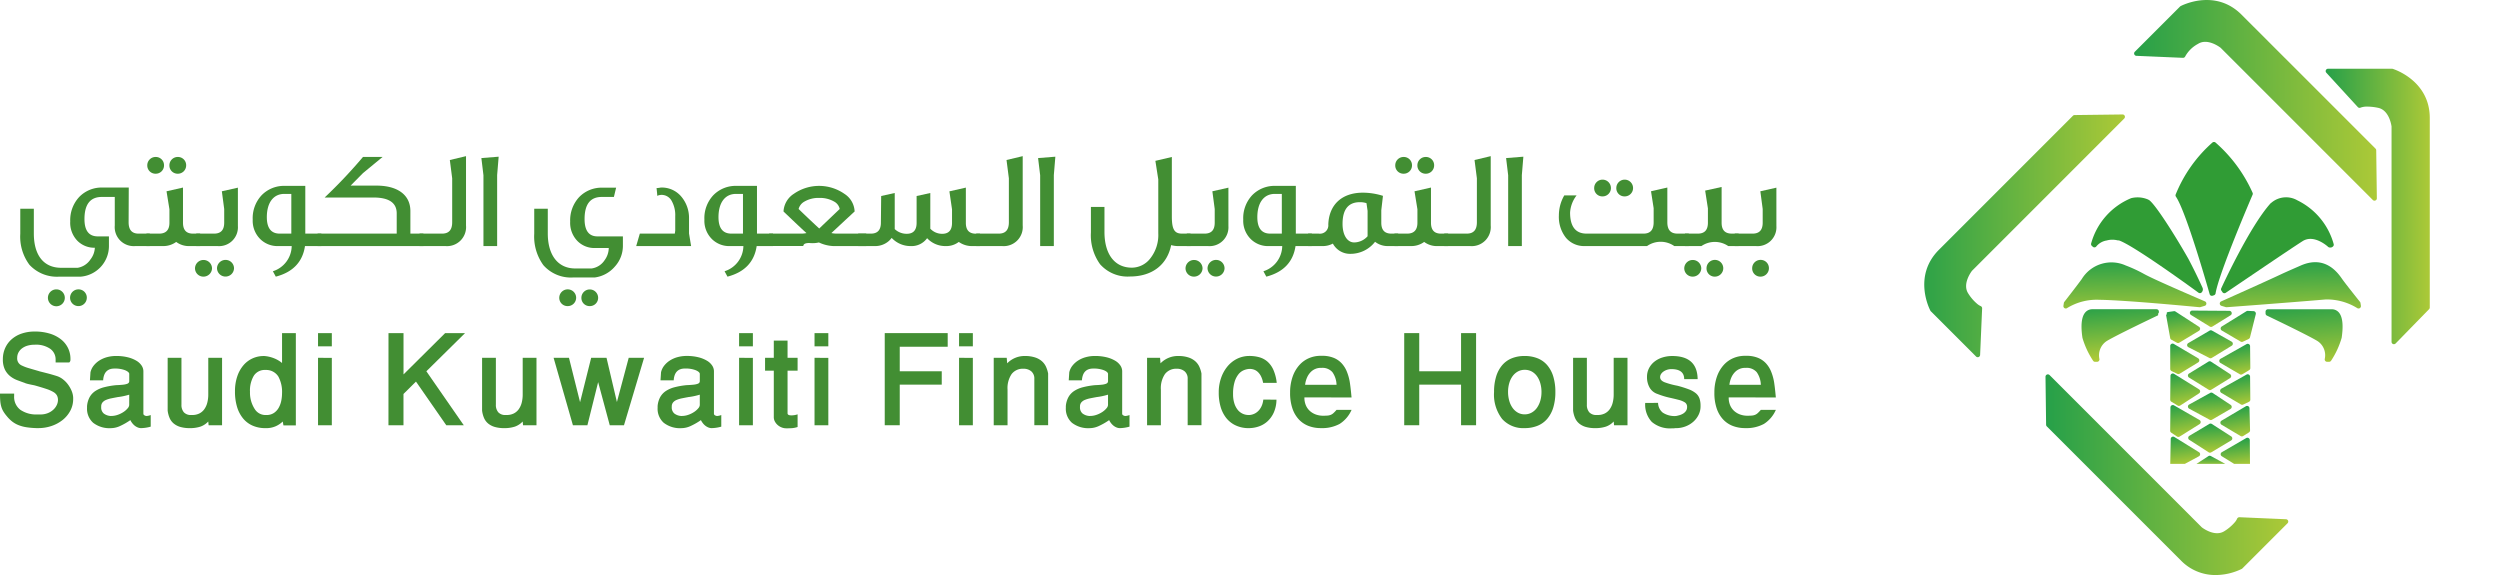 <?xml version="1.0" encoding="UTF-8"?> <svg xmlns="http://www.w3.org/2000/svg" xmlns:xlink="http://www.w3.org/1999/xlink" width="414.407" height="95.318" viewBox="0 0 414.407 95.318"><defs><linearGradient id="linear-gradient" x1="0.297" y1="0.038" x2="0.815" y2="0.961" gradientUnits="objectBoundingBox"><stop offset="0" stop-color="#26a049"></stop><stop offset="1" stop-color="#acc937"></stop></linearGradient><linearGradient id="linear-gradient-2" x1="0.461" y1="-0.086" x2="0.579" y2="0.903" xlink:href="#linear-gradient"></linearGradient><linearGradient id="linear-gradient-3" x1="0.466" y1="-0.113" x2="0.606" y2="1.057" xlink:href="#linear-gradient"></linearGradient><linearGradient id="linear-gradient-4" x1="0.453" y1="0.11" x2="0.519" y2="1.25" xlink:href="#linear-gradient"></linearGradient><linearGradient id="linear-gradient-5" x1="0.443" y1="-0.071" x2="0.517" y2="1.211" xlink:href="#linear-gradient"></linearGradient><linearGradient id="linear-gradient-6" x1="0.45" y1="0.002" x2="0.515" y2="1.303" xlink:href="#linear-gradient"></linearGradient><linearGradient id="linear-gradient-7" x1="0.454" y1="0.089" x2="0.609" y2="1.077" xlink:href="#linear-gradient"></linearGradient><linearGradient id="linear-gradient-8" x1="0.447" y1="0.077" x2="0.618" y2="1.019" xlink:href="#linear-gradient"></linearGradient><linearGradient id="linear-gradient-9" x1="0.444" y1="0.016" x2="0.556" y2="0.984" xlink:href="#linear-gradient"></linearGradient><linearGradient id="linear-gradient-10" x1="0.36" y1="-0.053" x2="0.528" y2="0.993" xlink:href="#linear-gradient"></linearGradient><linearGradient id="linear-gradient-11" x1="0.368" y1="-0.049" x2="0.552" y2="0.953" xlink:href="#linear-gradient"></linearGradient><linearGradient id="linear-gradient-12" x1="0.446" y1="0.024" x2="0.553" y2="0.993" xlink:href="#linear-gradient"></linearGradient><linearGradient id="linear-gradient-13" x1="0.455" y1="0.079" x2="0.622" y2="1.02" xlink:href="#linear-gradient"></linearGradient><linearGradient id="linear-gradient-14" x1="0.442" y1="0.015" x2="0.557" y2="0.989" xlink:href="#linear-gradient"></linearGradient><linearGradient id="linear-gradient-15" x1="0.361" y1="-0.046" x2="0.553" y2="0.959" xlink:href="#linear-gradient"></linearGradient><linearGradient id="linear-gradient-16" x1="0.455" y1="0.081" x2="0.618" y2="1.016" xlink:href="#linear-gradient"></linearGradient><linearGradient id="linear-gradient-17" x1="0.363" y1="-0.049" x2="0.549" y2="0.956" xlink:href="#linear-gradient"></linearGradient><linearGradient id="linear-gradient-18" x1="0.448" y1="0.019" x2="0.552" y2="0.99" xlink:href="#linear-gradient"></linearGradient><linearGradient id="linear-gradient-19" x1="0.459" y1="0.061" x2="0.605" y2="1.001" xlink:href="#linear-gradient"></linearGradient><linearGradient id="linear-gradient-20" x1="0.476" y1="-0.192" x2="0.557" y2="0.98" xlink:href="#linear-gradient"></linearGradient><linearGradient id="linear-gradient-22" x1="0.437" y1="-0.045" x2="0.602" y2="0.954" xlink:href="#linear-gradient"></linearGradient><linearGradient id="linear-gradient-23" x1="0" y1="0.5" x2="1" y2="0.5" xlink:href="#linear-gradient"></linearGradient></defs><g id="Group_614" data-name="Group 614" transform="translate(-1436.908 -4793.707)"><g id="Group_612" data-name="Group 612" transform="translate(1436.908 4793.708)"><g id="Group_608" data-name="Group 608" transform="translate(342.034 23.537)"><path id="Path_2446" data-name="Path 2446" d="M647.417,309.7a.4.4,0,0,0-.067.3l.008.048a.387.387,0,0,0,.114-.271v-.138A.418.418,0,0,0,647.417,309.7Z" transform="translate(-629.546 -281.362)" fill="url(#linear-gradient)"></path><path id="Path_2447" data-name="Path 2447" d="M633.72,309.037v.166a.412.412,0,0,0-.055.063.4.4,0,0,0-.067.3l.008.048a.346.346,0,0,1-.114.082c-.063.031-6.5,3.086-8.346,4.175a2.826,2.826,0,0,0-1.289,3,.393.393,0,0,1-.074.334.4.4,0,0,1-.311.153h-.334a.39.39,0,0,1-.33-.185,14,14,0,0,1-1.761-3.789c-.307-2.08-.149-3.495.468-4.211a1.528,1.528,0,0,1,1.191-.53h10.622A.394.394,0,0,1,633.72,309.037Z" transform="translate(-617.89 -280.922)" fill="url(#linear-gradient-2)"></path><path id="Path_2448" data-name="Path 2448" d="M688.054,313.385a13.97,13.97,0,0,1-1.75,3.789.4.4,0,0,1-.334.185h-.331a.4.4,0,0,1-.385-.487,2.8,2.8,0,0,0-1.282-3c-1.844-1.093-8.243-4.143-8.31-4.175a.393.393,0,0,1-.224-.353v-.3a.394.394,0,0,1,.393-.393H686.4a1.52,1.52,0,0,1,1.187.53C688.2,309.886,688.36,311.3,688.054,313.385Z" transform="translate(-641.927 -280.922)" fill="url(#linear-gradient-3)"></path><path id="Path_2449" data-name="Path 2449" d="M685.085,302.316a.37.37,0,0,1-.212.063.393.393,0,0,1-.216-.063,9.554,9.554,0,0,0-5.224-1.435c-7.529.633-16.346,1.281-16.432,1.285a.351.351,0,0,1-.142-.016l-.711-.212a.393.393,0,0,1-.047-.736c7.473-3.345,8.951-4.037,9.745-4.411.644-.3.865-.409,3.467-1.545,4.041-1.761,6.136,1.234,6.824,2.221.586.837,2.948,3.786,2.972,3.813a.342.342,0,0,1,.082.189l.071.456A.393.393,0,0,1,685.085,302.316Z" transform="translate(-635.946 -274.779)" fill="url(#linear-gradient-4)"></path><path id="Path_2450" data-name="Path 2450" d="M639.224,301.592a.391.391,0,0,1-.283.35l-.719.212a.383.383,0,0,1-.149.016c-.122-.012-12.218-1.187-16.566-1.227a9.32,9.32,0,0,0-5.35,1.356.383.383,0,0,1-.24.083.4.4,0,0,1-.2-.055.4.4,0,0,1-.188-.4l.07-.456a.369.369,0,0,1,.079-.185c.023-.027,2.3-2.956,2.9-3.8a5.756,5.756,0,0,1,7.265-2.241,23.306,23.306,0,0,1,2.8,1.277c.708.393,1.776.991,10.342,4.678A.4.4,0,0,1,639.224,301.592Z" transform="translate(-615.523 -274.782)" fill="url(#linear-gradient-5)"></path><path id="Path_2451" data-name="Path 2451" d="M680.882,283.511a.628.628,0,0,1-.653.283.421.421,0,0,1-.24-.106c-.024-.023-2.323-2.162-4.23-.948-1.081.684-4.242,2.807-7.143,4.769s-5.551,3.758-5.6,3.793a.39.39,0,0,1-.224.07.542.542,0,0,1-.074-.008.4.4,0,0,1-.252-.169l-.169-.256a.378.378,0,0,1-.027-.377c.188-.417,4.709-10.237,8.173-14.082a.4.4,0,0,1,.074-.063c.031-.02.067-.048.114-.083a3.738,3.738,0,0,1,4.254-.362,11.433,11.433,0,0,1,6.026,7.261A.4.4,0,0,1,680.882,283.511Z" transform="translate(-636.106 -266.305)" fill="#309c35"></path><path id="Path_2452" data-name="Path 2452" d="M661.528,267.819c-.055.13-5.609,13.028-6.136,16.35a.4.4,0,0,1-.252.31l-.22.078a.387.387,0,0,1-.134.024.382.382,0,0,1-.381-.288c-.036-.133-3.817-13.538-5.586-16.149a.378.378,0,0,1-.043-.358,22.925,22.925,0,0,1,6.1-8.621.4.4,0,0,1,.5,0,24.059,24.059,0,0,1,6.156,8.342A.391.391,0,0,1,661.528,267.819Z" transform="translate(-630.165 -259.081)" fill="#309c35"></path><path id="Path_2453" data-name="Path 2453" d="M642.258,290.734a.75.75,0,0,1-.216.519.378.378,0,0,1-.275.114.4.4,0,0,1-.236-.074c-.106-.079-10.759-7.886-13.216-8.676h-.141a.6.6,0,0,1-.083-.008,3.525,3.525,0,0,0-1.78.027.208.208,0,0,1-.044.008,2.754,2.754,0,0,0-1.682.987.351.351,0,0,1-.078.074.392.392,0,0,1-.492-.027l-.165-.149a.388.388,0,0,1-.118-.385,11.375,11.375,0,0,1,6.6-7.508.14.14,0,0,1,.043-.016,4.4,4.4,0,0,1,2.795.224l.142.079s0,0,.008,0c1.05.676,4.466,6.1,6.534,9.753.837,1.585,1.624,3.2,2.347,4.8.008.02.012.035.02.055.016.055.024.091.032.122A.3.3,0,0,1,642.258,290.734Z" transform="translate(-619.135 -266.311)" fill="#309c35"></path><path id="Path_2454" data-name="Path 2454" d="M657.342,352.112a.4.4,0,0,0-.4.016l-1.981,1.282h4.768Z" transform="translate(-632.902 -300.057)" fill="url(#linear-gradient-6)"></path><path id="Path_2455" data-name="Path 2455" d="M666.992,351.057h-2.634l-2.04-1.262a.393.393,0,0,1-.188-.338.4.4,0,0,1,.2-.334l4.037-2.343a.389.389,0,0,1,.393,0,.4.4,0,0,1,.2.338Z" transform="translate(-636.061 -297.705)" fill="url(#linear-gradient-7)"></path><path id="Path_2456" data-name="Path 2456" d="M666.969,341.347a.406.406,0,0,1-.188.342l-.963.6a.386.386,0,0,1-.209.059.411.411,0,0,1-.2-.055l-3.169-1.883a.394.394,0,0,1-.189-.338.384.384,0,0,1,.192-.338l4.041-2.39a.392.392,0,0,1,.389,0,.385.385,0,0,1,.2.334Z" transform="translate(-636.027 -293.545)" fill="url(#linear-gradient-8)"></path><path id="Path_2457" data-name="Path 2457" d="M659.822,345a.389.389,0,0,1-.193.331l-3.306,1.977a.419.419,0,0,1-.2.055.407.407,0,0,1-.212-.063l-3.216-2.068a.392.392,0,0,1,.012-.668l3.306-1.973a.382.382,0,0,1,.413.008l3.216,2.064A.406.406,0,0,1,659.822,345Z" transform="translate(-631.824 -295.859)" fill="url(#linear-gradient-9)"></path><path id="Path_2458" data-name="Path 2458" d="M652.147,349.328a.389.389,0,0,1-.208.335l-2.32,1.25h-2.425l.078-4.128a.393.393,0,0,1,.6-.327l4.084,2.524A.393.393,0,0,1,652.147,349.328Z" transform="translate(-629.48 -297.56)" fill="url(#linear-gradient-10)"></path><path id="Path_2459" data-name="Path 2459" d="M652.228,339.858a.4.4,0,0,1-.185.342l-3.306,2.068a.4.4,0,0,1-.428-.008l-.963-.641a.39.39,0,0,1-.173-.334l.043-3.857a.4.4,0,0,1,.2-.338.392.392,0,0,1,.389,0l4.226,2.429A.406.406,0,0,1,652.228,339.858Z" transform="translate(-629.471 -293.436)" fill="url(#linear-gradient-11)"></path><path id="Path_2460" data-name="Path 2460" d="M659.693,335.725a.4.4,0,0,1-.192.327l-3.078,1.793a.391.391,0,0,1-.385.008l-3.4-1.84a.39.39,0,0,1-.2-.342.383.383,0,0,1,.2-.346l3.491-1.93a.393.393,0,0,1,.4.016l2.984,1.973A.394.394,0,0,1,659.693,335.725Z" transform="translate(-631.79 -291.808)" fill="url(#linear-gradient-12)"></path><path id="Path_2461" data-name="Path 2461" d="M666.975,332.128a.394.394,0,0,1-.224.361l-.963.456a.369.369,0,0,1-.169.039.4.4,0,0,1-.2-.055L662.16,331a.4.4,0,0,1,.008-.684l4.179-2.339a.392.392,0,0,1,.389,0,.4.4,0,0,1,.2.338Z" transform="translate(-635.99 -289.42)" fill="url(#linear-gradient-13)"></path><path id="Path_2462" data-name="Path 2462" d="M659.6,326.536a.385.385,0,0,1-.189.33l-3.121,1.926a.392.392,0,0,1-.413,0l-3.259-2.021a.375.375,0,0,1-.185-.334.391.391,0,0,1,.185-.334l3.215-1.974a.4.4,0,0,1,.421,0l3.169,2.068A.406.406,0,0,1,659.6,326.536Z" transform="translate(-631.79 -287.721)" fill="url(#linear-gradient-14)"></path><path id="Path_2463" data-name="Path 2463" d="M652.137,330.643a.4.4,0,0,1-.181.334L648.832,333a.374.374,0,0,1-.212.063.384.384,0,0,1-.2-.059l-1.054-.641a.391.391,0,0,1-.189-.342l.043-3.947a.4.4,0,0,1,.2-.342.4.4,0,0,1,.4.012l4.136,2.571A.4.4,0,0,1,652.137,330.643Z" transform="translate(-629.47 -289.312)" fill="url(#linear-gradient-15)"></path><path id="Path_2464" data-name="Path 2464" d="M666.867,322.916a.4.4,0,0,1-.189.342l-1.148.688a.416.416,0,0,1-.2.055.351.351,0,0,1-.2-.055l-3.216-1.879a.384.384,0,0,1-.193-.342.394.394,0,0,1,.2-.342l4.316-2.434a.395.395,0,0,1,.59.338Z" transform="translate(-635.881 -285.442)" fill="url(#linear-gradient-16)"></path><path id="Path_2465" data-name="Path 2465" d="M652,321.6a.381.381,0,0,1-.185.338l-3.078,1.883a.387.387,0,0,1-.2.059.358.358,0,0,1-.169-.039l-.963-.46a.39.39,0,0,1-.224-.354v-3.81a.392.392,0,0,1,.593-.338l4.037,2.386A.383.383,0,0,1,652,321.6Z" transform="translate(-629.471 -285.406)" fill="url(#linear-gradient-17)"></path><path id="Path_2466" data-name="Path 2466" d="M659.767,317.1a.385.385,0,0,1-.189.342l-3.306,2.021a.386.386,0,0,1-.2.059.4.4,0,0,1-.177-.043l-3.491-1.793a.384.384,0,0,1-.216-.338.4.4,0,0,1,.2-.35l3.534-2.064a.392.392,0,0,1,.393,0l3.259,1.836A.4.4,0,0,1,659.767,317.1Z" transform="translate(-631.679 -283.669)" fill="url(#linear-gradient-18)"></path><path id="Path_2467" data-name="Path 2467" d="M667.955,309.667l-.963,3.853a.408.408,0,0,1-.213.263l-.966.456a.354.354,0,0,1-.169.04.386.386,0,0,1-.2-.055l-3.125-1.836a.39.39,0,0,1-.192-.334.394.394,0,0,1,.188-.338l4.085-2.528a.444.444,0,0,1,.224-.059l.967.047a.4.4,0,0,1,.362.491Z" transform="translate(-636.061 -281.136)" fill="url(#linear-gradient-19)"></path><path id="Path_2468" data-name="Path 2468" d="M659.761,309.821,656.73,311.7a.389.389,0,0,1-.413,0l-3.121-1.926a.392.392,0,0,1,.209-.727l6.152.044a.391.391,0,0,1,.374.287A.385.385,0,0,1,659.761,309.821Z" transform="translate(-632.042 -281.101)" fill="url(#linear-gradient-20)"></path><path id="Path_2469" data-name="Path 2469" d="M647.417,309.7a.4.4,0,0,0-.067.3l.008.048a.387.387,0,0,0,.114-.271v-.138A.418.418,0,0,0,647.417,309.7Z" transform="translate(-629.546 -281.362)" fill="url(#linear-gradient)"></path><path id="Path_2470" data-name="Path 2470" d="M651.6,312.138a.4.4,0,0,1-.188.33l-3.263,1.974a.383.383,0,0,1-.2.059.359.359,0,0,1-.188-.051l-.92-.5a.413.413,0,0,1-.2-.275l-.68-3.809a.389.389,0,0,0,.114-.271v-.138a.409.409,0,0,1,.209-.1l.967-.138a.4.4,0,0,1,.267.059l3.9,2.528A.393.393,0,0,1,651.6,312.138Z" transform="translate(-628.938 -281.174)" fill="url(#linear-gradient-22)"></path></g><path id="Path_2471" data-name="Path 2471" d="M676.717,249.865a.381.381,0,0,1-.24.366.347.347,0,0,1-.153.031.387.387,0,0,1-.275-.114l-25.234-25.234c-.193-.145-2.205-1.647-3.77-.625a5.194,5.194,0,0,0-2.08,2.036.405.405,0,0,1-.389.26l-7.717-.331a.392.392,0,0,1-.35-.251.387.387,0,0,1,.086-.421l7.5-7.5a.5.5,0,0,1,.087-.067c.055-.027,5.665-3.023,10.1,1.411L676.5,241.641a.385.385,0,0,1,.114.271Z" transform="translate(-282.724 -217)" fill="url(#linear-gradient-23)"></path><path id="Path_2472" data-name="Path 2472" d="M640.313,243.364a.389.389,0,0,1-.366.243H604.261c-.236.031-2.72.393-3.106,2.221a8.468,8.468,0,0,0-.2,1.726,3.121,3.121,0,0,0,.165,1.183.4.4,0,0,1-.086.46l-5.7,5.224a.38.38,0,0,1-.263.106.388.388,0,0,1-.162-.035.393.393,0,0,1-.232-.358v-10.61a.526.526,0,0,1,.016-.11c.02-.059,1.867-6.14,8.138-6.144h31.417a.4.4,0,0,1,.275.11l5.692,5.555A.4.4,0,0,1,640.313,243.364Z" transform="translate(-264.306 -225.933)" fill="url(#linear-gradient-23)"></path><path id="Path_2473" data-name="Path 2473" d="M582.209,276.833c-.146.189-1.647,2.205-.625,3.766a7.306,7.306,0,0,0,1.443,1.686,2.3,2.3,0,0,0,.594.393.4.4,0,0,1,.263.389l-.334,7.72a.4.4,0,0,1-.252.35.431.431,0,0,1-.141.027.407.407,0,0,1-.279-.118l-7.5-7.5a.3.3,0,0,1-.067-.091c-.031-.055-3.027-5.66,1.407-10.095l22.215-22.219a.4.4,0,0,1,.275-.118l7.949-.1h.008a.393.393,0,0,1,.361.239.4.4,0,0,1-.086.432Z" transform="translate(-255.321 -231.951)" fill="url(#linear-gradient-23)"></path><path id="Path_2474" data-name="Path 2474" d="M611.8,329.485a.391.391,0,0,1-.358.236h-10.61a.354.354,0,0,1-.11-.016c-.059-.02-6.141-1.868-6.141-8.138l0-31.418a.4.4,0,0,1,.11-.275l5.555-5.692a.394.394,0,0,1,.429-.09.389.389,0,0,1,.244.365v35.687c.031.235.393,2.72,2.225,3.1a8.437,8.437,0,0,0,1.722.2,3.186,3.186,0,0,0,1.187-.166.4.4,0,0,1,.46.091l5.221,5.692A.394.394,0,0,1,611.8,329.485Z" transform="translate(-264.259 -246.554)" fill="url(#linear-gradient-23)"></path><path id="Path_2475" data-name="Path 2475" d="M650.345,352.624l-7.5,7.5a.386.386,0,0,1-.091.067,10.035,10.035,0,0,1-4.328,1.019,7.939,7.939,0,0,1-5.767-2.426L610.44,336.569a.408.408,0,0,1-.118-.275l-.1-7.953a.395.395,0,0,1,.672-.283L636.13,353.3c.189.145,2.2,1.643,3.766.621a7.538,7.538,0,0,0,1.69-1.439,2.335,2.335,0,0,0,.389-.594.415.415,0,0,1,.389-.263l7.721.334a.388.388,0,0,1,.35.248A.4.4,0,0,1,650.345,352.624Z" transform="translate(-271.154 -265.89)" fill="url(#linear-gradient-23)"></path><path id="Path_2476" data-name="Path 2476" d="M716.284,296.894l-22.215,22.219a.385.385,0,0,1-.271.114l-7.953.1h0a.4.4,0,0,1-.366-.24.4.4,0,0,1,.087-.432L710.8,293.419c.146-.189,1.647-2.2.625-3.766a5.252,5.252,0,0,0-2.036-2.08.4.4,0,0,1-.264-.385l.334-7.721a.393.393,0,0,1,.252-.35.4.4,0,0,1,.421.086l7.5,7.5a.364.364,0,0,1,.067.091C717.722,286.85,720.718,292.46,716.284,296.894Z" transform="translate(-304.302 -244.362)" fill="url(#linear-gradient-23)"></path><path id="Path_2477" data-name="Path 2477" d="M710.51,245.529v31.418a.4.4,0,0,1-.11.275l-5.555,5.693a.384.384,0,0,1-.279.117.388.388,0,0,1-.149-.027.393.393,0,0,1-.244-.365V246.952c-.031-.236-.393-2.721-2.225-3.1a8.583,8.583,0,0,0-1.733-.2,3.071,3.071,0,0,0-1.172.165.394.394,0,0,1-.46-.086l-5.225-5.7a.391.391,0,0,1,.287-.657h10.61a.359.359,0,0,1,.11.016C704.424,237.407,710.506,239.259,710.51,245.529Z" transform="translate(-307.743 -225.979)" fill="url(#linear-gradient-23)"></path><g id="Group_609" data-name="Group 609" transform="translate(357.004 65.971)"><path id="Path_2478" data-name="Path 2478" d="M687.943,335.339v10.61a.358.358,0,0,1-.016.11c-.016.059-1.863,6.14-8.138,6.14l-31.417,0a.4.4,0,0,1-.275-.11l-5.692-5.555a.391.391,0,0,1,.275-.672h35.686c.236-.032,2.724-.4,3.106-2.226a5.24,5.24,0,0,0,.031-2.908.4.4,0,0,1,.086-.46l5.7-5.22a.39.39,0,0,1,.656.287Z" transform="translate(-642.287 -334.948)" fill="url(#linear-gradient-23)"></path></g><g id="Group_610" data-name="Group 610" transform="translate(0 54.957)"><path id="Path_2479" data-name="Path 2479" d="M13.228,320.381V319.9a2.15,2.15,0,0,0-.883-1.774,4.161,4.161,0,0,0-2.591-.687,4.168,4.168,0,0,0-1.187.159,2.792,2.792,0,0,0-.912.449,2.1,2.1,0,0,0-.586.687,1.852,1.852,0,0,0-.21.876,1.267,1.267,0,0,0,.789,1.288,6.886,6.886,0,0,0,1.129.427q.7.21,1.759.514h-.029q.579.144,1.317.333t1.607.463a3.255,3.255,0,0,1,.984.521,4.329,4.329,0,0,1,.847.854,5.019,5.019,0,0,1,.608,1.057,3.317,3.317,0,0,1,.267,1.129v.232a4.106,4.106,0,0,1-.47,1.947,4.878,4.878,0,0,1-1.26,1.527,6.023,6.023,0,0,1-1.838,1,6.772,6.772,0,0,1-2.222.362h-.29a13.486,13.486,0,0,1-1.672-.145,5.95,5.95,0,0,1-1.317-.355,4.374,4.374,0,0,1-1.049-.6,5.446,5.446,0,0,1-.883-.883,5.931,5.931,0,0,1-.55-.746,3.44,3.44,0,0,1-.347-.767,4.584,4.584,0,0,1-.181-.941q-.051-.529-.051-1.281H6.353v.4a2.664,2.664,0,0,0,1.035,2.287,4.627,4.627,0,0,0,2.815.767h.478a3.251,3.251,0,0,0,1.3-.239,2.965,2.965,0,0,0,.912-.593,2.455,2.455,0,0,0,.543-.767,1.941,1.941,0,0,0,.181-.775,1.641,1.641,0,0,0-.166-.767,1.584,1.584,0,0,0-.608-.586,6.088,6.088,0,0,0-1.2-.521q-.76-.253-1.947-.586-.607-.116-1-.21a4.059,4.059,0,0,1-.565-.167h.029q-.623-.217-1.274-.463A4.34,4.34,0,0,1,5.7,322.66a3.268,3.268,0,0,1-.876-1.092,3.783,3.783,0,0,1-.34-1.723,4.447,4.447,0,0,1,.384-1.86,4.212,4.212,0,0,1,1.078-1.455,4.913,4.913,0,0,1,1.665-.941,6.557,6.557,0,0,1,2.142-.333,8.341,8.341,0,0,1,2.54.354,5.625,5.625,0,0,1,1.86.97,4.137,4.137,0,0,1,1.143,1.44,4.076,4.076,0,0,1,.391,1.766v.116a.835.835,0,0,1-.029.232.642.642,0,0,1-.173.246Z" transform="translate(-4.008 -315.257)" fill="#428e33"></path><path id="Path_2480" data-name="Path 2480" d="M39.145,332.085a.3.3,0,0,0,.181.253.682.682,0,0,0,.354.109,2.255,2.255,0,0,0,.681-.159v1.925a6.235,6.235,0,0,1-1.592.246,1.45,1.45,0,0,1-.564-.116,2.1,2.1,0,0,1-.507-.3,2.463,2.463,0,0,1-.412-.427,2.7,2.7,0,0,1-.3-.485,10.883,10.883,0,0,1-1.737.992,3.659,3.659,0,0,1-1.448.34,4.393,4.393,0,0,1-2.982-.89,3.112,3.112,0,0,1-1.013-2.468v-.29a3.783,3.783,0,0,1,.434-1.5,2.939,2.939,0,0,1,.949-1.013,4.852,4.852,0,0,1,1.454-.623,13.186,13.186,0,0,1,1.969-.34q.723-.028,1.158-.079a2.811,2.811,0,0,0,.659-.138.612.612,0,0,0,.3-.2.471.471,0,0,0,.073-.267v-1.216q-.059-.318-.709-.586a4.708,4.708,0,0,0-1.752-.268q-1.737,0-1.867,1.954H30.287l.087-1.332a2.792,2.792,0,0,1,.543-1.122,3.823,3.823,0,0,1,.963-.854,4.63,4.63,0,0,1,1.266-.543,5.66,5.66,0,0,1,1.469-.188,7.868,7.868,0,0,1,1.947.217,5.205,5.205,0,0,1,1.426.572,2.626,2.626,0,0,1,.868.81,1.724,1.724,0,0,1,.29.934Zm-2.345-3.17q-.492.145-.97.246t-.984.159h.029q-.55.1-1.043.2a4.624,4.624,0,0,0-.868.261,1.53,1.53,0,0,0-.593.419,1.051,1.051,0,0,0-.218.695v.058a1.306,1.306,0,0,0,.42,1.078,2.073,2.073,0,0,0,1.115.413H33.8a3.288,3.288,0,0,0,1.122-.2,4.234,4.234,0,0,0,.955-.478,3.141,3.141,0,0,0,.666-.593.924.924,0,0,0,.253-.543Z" transform="translate(-15.378 -318.45)" fill="#428e33"></path><path id="Path_2481" data-name="Path 2481" d="M62.713,334.221H60.484l-.058-.622a3.248,3.248,0,0,1-1.288.847,5.5,5.5,0,0,1-1.795.253,5.424,5.424,0,0,1-1.556-.2,3.049,3.049,0,0,1-1.086-.565,2.456,2.456,0,0,1-.68-.912,4.426,4.426,0,0,1-.326-1.237v-8.743h2.287V330.8a1.856,1.856,0,0,0,.4,1.274,1.551,1.551,0,0,0,1.223.449h.159a2.609,2.609,0,0,0,1.166-.246,2.249,2.249,0,0,0,.832-.7,3.234,3.234,0,0,0,.5-1.086,5.5,5.5,0,0,0,.166-1.4v-6.051h2.287Z" transform="translate(-25.904 -318.689)" fill="#428e33"></path><path id="Path_2482" data-name="Path 2482" d="M78.454,319.515a5.431,5.431,0,0,1,1.722.4,4.864,4.864,0,0,1,1.274.76v-4.951h2.287v15.3H81.682l-.116-.651a4.009,4.009,0,0,1-1.144.775,3.858,3.858,0,0,1-1.65.326h-.087a5.2,5.2,0,0,1-2.091-.406,4.257,4.257,0,0,1-1.585-1.18,5.454,5.454,0,0,1-1.006-1.9,8.644,8.644,0,0,1-.355-2.591,7.619,7.619,0,0,1,.384-2.519,5.548,5.548,0,0,1,1.035-1.846,4.345,4.345,0,0,1,1.513-1.129,4.424,4.424,0,0,1,1.816-.383Zm-1.462,8.9a2.092,2.092,0,0,0,1.78.883h.188a2.162,2.162,0,0,0,1.172-.362,2.539,2.539,0,0,0,.767-.847,3.949,3.949,0,0,0,.42-1.144,6.243,6.243,0,0,0,.13-1.266,5.335,5.335,0,0,0-.608-2.75,2.372,2.372,0,0,0-2.041-1.1h-.116a2.143,2.143,0,0,0-1.911.955,4.768,4.768,0,0,0-.637,2.664A4.989,4.989,0,0,0,76.992,328.416Z" transform="translate(-34.697 -315.462)" fill="#428e33"></path><path id="Path_2483" data-name="Path 2483" d="M100.546,315.722v2.186H98.259v-2.186Zm0,4.1v11.175H98.259V319.818Z" transform="translate(-45.542 -315.462)" fill="#428e33"></path><path id="Path_2484" data-name="Path 2484" d="M119.143,315.722h2.49v6.847l6.9-6.847h3.3l-6.412,6.326,6.2,8.945h-2.9l-5.023-7.238-2.07,2.056v5.182h-2.49Z" transform="translate(-54.745 -315.462)" fill="#428e33"></path><path id="Path_2485" data-name="Path 2485" d="M155.9,334.221h-2.229l-.058-.622a3.248,3.248,0,0,1-1.288.847,5.5,5.5,0,0,1-1.795.253,5.424,5.424,0,0,1-1.556-.2,3.049,3.049,0,0,1-1.086-.565,2.456,2.456,0,0,1-.68-.912,4.427,4.427,0,0,1-.326-1.237v-8.743h2.287V330.8a1.856,1.856,0,0,0,.4,1.274,1.551,1.551,0,0,0,1.223.449h.159a2.609,2.609,0,0,0,1.166-.246,2.249,2.249,0,0,0,.832-.7,3.234,3.234,0,0,0,.5-1.086,5.5,5.5,0,0,0,.166-1.4v-6.051H155.9Z" transform="translate(-66.971 -318.689)" fill="#428e33"></path><path id="Path_2486" data-name="Path 2486" d="M171.279,334.221l-3.2-11.175h2.548l1.838,7.353,1.838-7.353h2.548l1.722,7.324,1.954-7.324h2.548l-3.33,11.175h-2.359l-1.925-7.151-1.78,7.151Z" transform="translate(-76.311 -318.689)" fill="#428e33"></path><path id="Path_2487" data-name="Path 2487" d="M208.238,332.085a.3.3,0,0,0,.181.253.685.685,0,0,0,.355.109,2.258,2.258,0,0,0,.681-.159v1.925a6.239,6.239,0,0,1-1.592.246,1.45,1.45,0,0,1-.564-.116,2.091,2.091,0,0,1-.507-.3,2.443,2.443,0,0,1-.412-.427,2.668,2.668,0,0,1-.3-.485,10.86,10.86,0,0,1-1.737.992,3.655,3.655,0,0,1-1.448.34,4.4,4.4,0,0,1-2.982-.89A3.112,3.112,0,0,1,198.9,331.1v-.29a3.774,3.774,0,0,1,.434-1.5,2.934,2.934,0,0,1,.949-1.013,4.852,4.852,0,0,1,1.454-.623,13.187,13.187,0,0,1,1.969-.34q.723-.028,1.158-.079a2.811,2.811,0,0,0,.659-.138.612.612,0,0,0,.3-.2.471.471,0,0,0,.072-.267v-1.216q-.058-.318-.709-.586a4.7,4.7,0,0,0-1.751-.268q-1.737,0-1.867,1.954H199.38l.087-1.332a2.785,2.785,0,0,1,.543-1.122,3.823,3.823,0,0,1,.963-.854,4.623,4.623,0,0,1,1.266-.543,5.66,5.66,0,0,1,1.469-.188,7.871,7.871,0,0,1,1.947.217,5.194,5.194,0,0,1,1.425.572,2.628,2.628,0,0,1,.869.81,1.724,1.724,0,0,1,.29.934Zm-2.345-3.17q-.492.145-.97.246t-.984.159h.029q-.55.1-1.042.2a4.632,4.632,0,0,0-.869.261,1.538,1.538,0,0,0-.593.419,1.054,1.054,0,0,0-.217.695v.058a1.306,1.306,0,0,0,.42,1.078,2.071,2.071,0,0,0,1.114.413h.116a3.288,3.288,0,0,0,1.122-.2,4.212,4.212,0,0,0,.955-.478,3.145,3.145,0,0,0,.666-.593.923.923,0,0,0,.253-.543Z" transform="translate(-89.893 -318.45)" fill="#428e33"></path><path id="Path_2488" data-name="Path 2488" d="M225.334,315.722v2.186h-2.287v-2.186Zm0,4.1v11.175h-2.287V319.818Z" transform="translate(-100.534 -315.462)" fill="#428e33"></path><path id="Path_2489" data-name="Path 2489" d="M234.468,317.948V320.8h1.665v2.128h-1.665v7.064q0,.347.622.347a3.192,3.192,0,0,0,1.043-.173v2.1a4.059,4.059,0,0,1-.9.189c-.266.019-.519.028-.76.028h-.232a2.033,2.033,0,0,1-.767-.152,2.212,2.212,0,0,1-.658-.406,2.053,2.053,0,0,1-.456-.586,1.482,1.482,0,0,1-.173-.695v-7.715h-1.448V320.8h1.448v-2.851Z" transform="translate(-103.921 -316.443)" fill="#428e33"></path><path id="Path_2490" data-name="Path 2490" d="M247.693,315.722v2.186h-2.287v-2.186Zm0,4.1v11.175h-2.287V319.818Z" transform="translate(-110.387 -315.462)" fill="#428e33"></path><path id="Path_2491" data-name="Path 2491" d="M266.213,330.993V315.722h10.436v2.259H268.7v4.067h6.962v2.214H268.7v6.731Z" transform="translate(-119.556 -315.462)" fill="#428e33"></path><path id="Path_2492" data-name="Path 2492" d="M290.523,315.722v2.186h-2.287v-2.186Zm0,4.1v11.175h-2.287V319.818Z" transform="translate(-129.261 -315.462)" fill="#428e33"></path><path id="Path_2493" data-name="Path 2493" d="M298.51,322.807h2.157l.073.912a4.018,4.018,0,0,1,2.953-1.216h.159a5.212,5.212,0,0,1,1.577.261,3.209,3.209,0,0,1,1.079.615,2.753,2.753,0,0,1,.666.9,4.892,4.892,0,0,1,.355,1.129v8.569h-2.287V326.31a1.563,1.563,0,0,0-.507-1.267,1.955,1.955,0,0,0-1.3-.427,2.329,2.329,0,0,0-1.954.875,4.16,4.16,0,0,0-.68,2.584v5.906H298.51Z" transform="translate(-133.788 -318.45)" fill="#428e33"></path><path id="Path_2494" data-name="Path 2494" d="M329.222,332.085a.3.3,0,0,0,.181.253.684.684,0,0,0,.355.109,2.252,2.252,0,0,0,.68-.159v1.925a6.234,6.234,0,0,1-1.592.246,1.452,1.452,0,0,1-.564-.116,2.1,2.1,0,0,1-.507-.3,2.465,2.465,0,0,1-.412-.427,2.732,2.732,0,0,1-.3-.485,10.885,10.885,0,0,1-1.737.992,3.659,3.659,0,0,1-1.448.34,4.393,4.393,0,0,1-2.982-.89,3.112,3.112,0,0,1-1.013-2.468v-.29a3.781,3.781,0,0,1,.435-1.5,2.937,2.937,0,0,1,.948-1.013,4.851,4.851,0,0,1,1.454-.623,13.187,13.187,0,0,1,1.969-.34q.723-.028,1.158-.079a2.811,2.811,0,0,0,.659-.138.612.612,0,0,0,.3-.2.471.471,0,0,0,.073-.267v-1.216q-.059-.318-.709-.586a4.708,4.708,0,0,0-1.752-.268q-1.737,0-1.867,1.954h-2.186l.087-1.332a2.784,2.784,0,0,1,.543-1.122,3.824,3.824,0,0,1,.963-.854,4.625,4.625,0,0,1,1.267-.543,5.652,5.652,0,0,1,1.469-.188,7.868,7.868,0,0,1,1.947.217,5.205,5.205,0,0,1,1.426.572,2.633,2.633,0,0,1,.869.81,1.728,1.728,0,0,1,.289.934Zm-2.345-3.17q-.492.145-.97.246t-.984.159h.029q-.55.1-1.042.2a4.618,4.618,0,0,0-.869.261,1.534,1.534,0,0,0-.593.419,1.051,1.051,0,0,0-.217.695v.058a1.307,1.307,0,0,0,.419,1.078,2.073,2.073,0,0,0,1.115.413h.116a3.288,3.288,0,0,0,1.122-.2,4.225,4.225,0,0,0,.955-.478,3.141,3.141,0,0,0,.665-.593.924.924,0,0,0,.253-.543Z" transform="translate(-143.208 -318.45)" fill="#428e33"></path><path id="Path_2495" data-name="Path 2495" d="M343.954,322.807h2.157l.072.912a4.018,4.018,0,0,1,2.953-1.216h.159a5.219,5.219,0,0,1,1.578.261,3.206,3.206,0,0,1,1.078.615,2.743,2.743,0,0,1,.666.9,4.892,4.892,0,0,1,.355,1.129v8.569h-2.287V326.31a1.565,1.565,0,0,0-.506-1.267,1.956,1.956,0,0,0-1.3-.427,2.327,2.327,0,0,0-1.954.875,4.16,4.16,0,0,0-.681,2.584v5.906h-2.287Z" transform="translate(-153.814 -318.45)" fill="#428e33"></path><path id="Path_2496" data-name="Path 2496" d="M374.768,329.74a5.42,5.42,0,0,1-.427,2.091,4.443,4.443,0,0,1-1.035,1.477,4.1,4.1,0,0,1-1.454.869,5.083,5.083,0,0,1-1.672.283h-.232a5,5,0,0,1-2.1-.529,4.344,4.344,0,0,1-1.483-1.252,5.415,5.415,0,0,1-.876-1.824,8.353,8.353,0,0,1-.29-2.243v-.29a7.192,7.192,0,0,1,.384-2.164,6.133,6.133,0,0,1,.992-1.839,4.933,4.933,0,0,1,1.556-1.3,4.576,4.576,0,0,1,2.077-.521h.087a6.016,6.016,0,0,1,1.621.21,3.5,3.5,0,0,1,1.346.716,3.941,3.941,0,0,1,.992,1.368,7.323,7.323,0,0,1,.557,2.164h-2.258a3.89,3.89,0,0,0-.376-1.143,2.507,2.507,0,0,0-.55-.709,1.758,1.758,0,0,0-.644-.362,2.3,2.3,0,0,0-.659-.1h-.058a2.935,2.935,0,0,0-.926.224,2.239,2.239,0,0,0-.869.666,3.746,3.746,0,0,0-.644,1.267,6.8,6.8,0,0,0-.253,2.026,4.945,4.945,0,0,0,.21,1.52,3.279,3.279,0,0,0,.557,1.078,2.277,2.277,0,0,0,.818.644,2.344,2.344,0,0,0,.992.217h.145a2.282,2.282,0,0,0,1.035-.333,2.465,2.465,0,0,0,.695-.659,2.947,2.947,0,0,0,.4-.8,3.5,3.5,0,0,0,.159-.76Z" transform="translate(-163.177 -318.45)" fill="#428e33"></path><path id="Path_2497" data-name="Path 2497" d="M388.717,329.341v.029a3.157,3.157,0,0,0,.261,1.332,2.683,2.683,0,0,0,.695.934,3.005,3.005,0,0,0,.984.557,3.5,3.5,0,0,0,1.144.188c.27,0,.506-.007.709-.022a1.9,1.9,0,0,0,.55-.116,1.486,1.486,0,0,0,.463-.29,6.538,6.538,0,0,0,.521-.543h2.49a5.215,5.215,0,0,1-1.969,2.323,6.1,6.1,0,0,1-3.126.7,5.624,5.624,0,0,1-2.048-.362,4.3,4.3,0,0,1-1.614-1.093,5.03,5.03,0,0,1-1.057-1.831,7.909,7.909,0,0,1-.376-2.562v-.145a7.868,7.868,0,0,1,.449-2.613,5.647,5.647,0,0,1,1.114-1.874,4.526,4.526,0,0,1,1.6-1.129,4.911,4.911,0,0,1,1.9-.376h.217a4.994,4.994,0,0,1,1.969.347,3.7,3.7,0,0,1,1.331.934,4.532,4.532,0,0,1,.818,1.317,8.264,8.264,0,0,1,.449,1.5q.152.767.34,2.808Zm2.663-4.892a2.218,2.218,0,0,0-.854.174,2.354,2.354,0,0,0-.767.521,3.031,3.031,0,0,0-.593.876,4.106,4.106,0,0,0-.333,1.238h5.211a3.816,3.816,0,0,0-.687-2.1,2.179,2.179,0,0,0-1.8-.709Z" transform="translate(-172.494 -318.427)" fill="#428e33"></path><path id="Path_2498" data-name="Path 2498" d="M429.59,330.993v-6.731h-6.933v6.731h-2.49V315.722h2.49v6.326h6.933v-6.326h2.49v15.271Z" transform="translate(-187.4 -315.462)" fill="#428e33"></path><path id="Path_2499" data-name="Path 2499" d="M456.957,328.466a8.672,8.672,0,0,1-.347,2.576,5.226,5.226,0,0,1-1,1.874,4.167,4.167,0,0,1-1.6,1.151,5.594,5.594,0,0,1-2.149.391,4.691,4.691,0,0,1-3.735-1.528,6.609,6.609,0,0,1-1.332-4.465,8.62,8.62,0,0,1,.347-2.562,5.241,5.241,0,0,1,1-1.874,4.109,4.109,0,0,1,1.592-1.144,5.6,5.6,0,0,1,2.128-.383,5.7,5.7,0,0,1,2.149.383,4.1,4.1,0,0,1,1.6,1.144,5.232,5.232,0,0,1,1,1.874A8.622,8.622,0,0,1,456.957,328.466Zm-2.3,0a5.272,5.272,0,0,0-.181-1.39,3.838,3.838,0,0,0-.528-1.172,2.684,2.684,0,0,0-.869-.81,2.371,2.371,0,0,0-1.216-.3,2.3,2.3,0,0,0-1.115.275,2.657,2.657,0,0,0-.868.76,3.693,3.693,0,0,0-.565,1.165,5.163,5.163,0,0,0-.2,1.477,5.276,5.276,0,0,0,.2,1.462,3.749,3.749,0,0,0,.557,1.179,2.672,2.672,0,0,0,.868.782,2.284,2.284,0,0,0,1.129.282,2.325,2.325,0,0,0,1.172-.3,2.673,2.673,0,0,0,.876-.8,3.984,3.984,0,0,0,.55-1.18A5.11,5.11,0,0,0,454.656,328.466Z" transform="translate(-199.135 -318.45)" fill="#428e33"></path><path id="Path_2500" data-name="Path 2500" d="M479.234,334.221h-2.229l-.058-.622a3.239,3.239,0,0,1-1.288.847,5.5,5.5,0,0,1-1.795.253,5.42,5.42,0,0,1-1.555-.2,3.043,3.043,0,0,1-1.086-.565,2.463,2.463,0,0,1-.681-.912,4.428,4.428,0,0,1-.326-1.237v-8.743H472.5V330.8a1.853,1.853,0,0,0,.4,1.274,1.551,1.551,0,0,0,1.223.449h.159a2.608,2.608,0,0,0,1.165-.246,2.249,2.249,0,0,0,.832-.7,3.223,3.223,0,0,0,.5-1.086,5.473,5.473,0,0,0,.166-1.4v-6.051h2.287Z" transform="translate(-209.456 -318.689)" fill="#428e33"></path><path id="Path_2501" data-name="Path 2501" d="M493.721,330.276a2.155,2.155,0,0,0,.767,1.606,3.53,3.53,0,0,0,2.229.565c.154-.029.335-.073.543-.13a2.488,2.488,0,0,0,.594-.254,1.564,1.564,0,0,0,.478-.434,1.11,1.11,0,0,0,.2-.673.853.853,0,0,0-.376-.767,3.6,3.6,0,0,0-1.035-.419q-.659-.174-1.549-.369a13.176,13.176,0,0,1-1.932-.6,2.335,2.335,0,0,1-1.317-1.057,3.469,3.469,0,0,1-.435-1.766,3.1,3.1,0,0,1,.326-1.433,3.349,3.349,0,0,1,.89-1.093,4.066,4.066,0,0,1,1.332-.7,5.329,5.329,0,0,1,1.635-.246q4.155,0,4.212,3.836h-2.229q0-1.665-2.128-1.665a2.281,2.281,0,0,0-1.3.4,1.49,1.49,0,0,0-.412.419.943.943,0,0,0-.152.514q0,.55.746.847a12.832,12.832,0,0,0,2.106.572,18.413,18.413,0,0,1,1.889.593,4.131,4.131,0,0,1,1.18.658,1.986,1.986,0,0,1,.608.869,3.7,3.7,0,0,1,.173,1.209v.087a3.142,3.142,0,0,1-.326,1.411,3.723,3.723,0,0,1-.883,1.151,4.181,4.181,0,0,1-1.3.774,4.431,4.431,0,0,1-1.585.283H496.6a.865.865,0,0,0-.145.015.918.918,0,0,1-.145.014h-.275a4.637,4.637,0,0,1-3.351-1.064,4.2,4.2,0,0,1-1.093-3.148Z" transform="translate(-218.876 -318.45)" fill="#428e33"></path><path id="Path_2502" data-name="Path 2502" d="M514.463,329.341v.029a3.148,3.148,0,0,0,.261,1.332,2.668,2.668,0,0,0,.695.934,3.007,3.007,0,0,0,.984.557,3.5,3.5,0,0,0,1.143.188q.405,0,.709-.022a1.906,1.906,0,0,0,.55-.116,1.484,1.484,0,0,0,.463-.29,6.534,6.534,0,0,0,.521-.543h2.49a5.215,5.215,0,0,1-1.969,2.323,6.1,6.1,0,0,1-3.127.7,5.622,5.622,0,0,1-2.048-.362,4.3,4.3,0,0,1-1.614-1.093,5.03,5.03,0,0,1-1.057-1.831,7.909,7.909,0,0,1-.376-2.562v-.145a7.883,7.883,0,0,1,.449-2.613,5.651,5.651,0,0,1,1.115-1.874,4.526,4.526,0,0,1,1.6-1.129,4.908,4.908,0,0,1,1.9-.376h.218a4.99,4.99,0,0,1,1.968.347,3.7,3.7,0,0,1,1.332.934,4.544,4.544,0,0,1,.818,1.317,8.261,8.261,0,0,1,.449,1.5q.152.767.34,2.808Zm2.663-4.892a2.215,2.215,0,0,0-.854.174,2.349,2.349,0,0,0-.767.521,3.031,3.031,0,0,0-.593.876,4.122,4.122,0,0,0-.333,1.238h5.211a3.813,3.813,0,0,0-.687-2.1,2.179,2.179,0,0,0-1.8-.709Z" transform="translate(-227.908 -318.427)" fill="#428e33"></path></g><g id="Group_611" data-name="Group 611" transform="translate(3.362 25.881)"><path id="Path_2503" data-name="Path 2503" d="M31.484,282.28H29.076a3.151,3.151,0,0,1-3.394-3.417v-4.725H23.526c-1.9,0-2.867,1.215-2.867,3.67,0,1.88.711,2.843,2.156,2.867h1.9v1.514a5.1,5.1,0,0,1-4.655,5.16H16.486a6.18,6.18,0,0,1-4.953-1.972,7.8,7.8,0,0,1-1.514-5.137v-4.151h2.247v4.105c0,3.577,1.605,5.687,4.541,5.687h2.729a3.153,3.153,0,0,0,2.11-1.376,3.425,3.425,0,0,0,.734-1.949,3.939,3.939,0,0,1-2.889-1.147,4.293,4.293,0,0,1-1.192-3.233,5.622,5.622,0,0,1,1.491-4.037,5.166,5.166,0,0,1,3.9-1.559H28l-.023,5.756c0,1.262.55,1.881,1.651,1.881h1.858ZM17.4,290.857a1.4,1.4,0,0,1-2.8,0,1.4,1.4,0,1,1,2.8,0Zm3.646,0a1.387,1.387,0,1,1-1.376-1.4A1.371,1.371,0,0,1,21.049,290.857Z" transform="translate(-10.019 -267.373)" fill="#428e33"></path><path id="Path_2504" data-name="Path 2504" d="M56.308,278.287H54.588a3.505,3.505,0,0,1-2.247-.688,3.6,3.6,0,0,1-2.2.688H47.41v-2.064h2.11c1.123,0,1.7-.6,1.7-1.812v-2.224l-.482-2.981,2.729-.619v5.825c0,1.216.55,1.812,1.652,1.812h1.192Zm-5.985-13.37a1.371,1.371,0,0,1-1.4,1.376,1.357,1.357,0,0,1-1.376-1.4,1.38,1.38,0,0,1,1.376-1.376A1.362,1.362,0,0,1,50.322,264.917Zm3.669,0a1.371,1.371,0,0,1-1.4,1.376,1.357,1.357,0,0,1-1.376-1.4,1.38,1.38,0,0,1,1.376-1.376A1.362,1.362,0,0,1,53.992,264.917Z" transform="translate(-26.496 -263.38)" fill="#428e33"></path><path id="Path_2505" data-name="Path 2505" d="M64.622,285.99a1.42,1.42,0,0,1-1.422,1.376,1.389,1.389,0,0,1-1.4-1.4,1.411,1.411,0,0,1,2.821.023Zm4.288-7.017a3.126,3.126,0,0,1-3.394,3.325H62.007v-2.064h2.958c1.124,0,1.675-.6,1.675-1.812v-2.27l-.39-2.935,2.66-.6Zm-.642,7.017a1.411,1.411,0,0,1-2.821-.023,1.42,1.42,0,0,1,1.422-1.376A1.4,1.4,0,0,1,68.268,285.99Z" transform="translate(-32.838 -267.391)" fill="#428e33"></path><path id="Path_2506" data-name="Path 2506" d="M90.271,282.064H87.565c-.39,2.637-2.018,4.334-4.839,5.068l-.482-.894a4.454,4.454,0,0,0,3.119-4.174H83.185a4.066,4.066,0,0,1-3-1.124,4.265,4.265,0,0,1-1.284-3.256,5.569,5.569,0,0,1,1.468-4.037,5.165,5.165,0,0,1,3.9-1.559h3.348V280h2.66ZM85.3,280v-6.582h-1.17c-1.812,0-2.889,1.468-2.889,3.853,0,1.812.711,2.729,2.133,2.729Z" transform="translate(-40.372 -267.157)" fill="#428e33"></path><path id="Path_2507" data-name="Path 2507" d="M115.669,278.287H98.125v-2.064h13.118v-3.349c0-1.765-1.284-2.637-3.876-2.637H99.3a83.592,83.592,0,0,0,6.352-6.72H108.9l-3.256,2.683-2.041,2.064h4.265c3.577,0,5.641,1.582,5.641,4.219v3.738h2.156Z" transform="translate(-48.845 -263.38)" fill="#428e33"></path><path id="Path_2508" data-name="Path 2508" d="M136.048,274.762a3.157,3.157,0,0,1-3.417,3.417h-4.288v-2.064h3.738c1.124,0,1.674-.619,1.674-1.881v-7.292l-.39-3.027,2.683-.642Z" transform="translate(-62.162 -263.272)" fill="#428e33"></path><path id="Path_2509" data-name="Path 2509" d="M149.536,263.436l-.252,3.05v11.765h-2.27V266.509l-.344-2.844Z" transform="translate(-70.238 -263.344)" fill="#428e33"></path><path id="Path_2510" data-name="Path 2510" d="M177.031,282.206a5.1,5.1,0,0,1-1.33,3.485,5.284,5.284,0,0,1-3.325,1.812H168.8a6.077,6.077,0,0,1-4.953-2.041,8.089,8.089,0,0,1-1.514-5.206v-4.151h2.247v4.105c0,3.577,1.674,5.8,4.541,5.8h2.729A3.08,3.08,0,0,0,174,284.637a3.5,3.5,0,0,0,.688-2.018h-2.224a3.94,3.94,0,0,1-2.935-1.124,4.32,4.32,0,0,1-1.238-3.256,5.641,5.641,0,0,1,1.491-4.06,5.164,5.164,0,0,1,3.9-1.559h2.225l-.367,1.536h-2.018c-1.9,0-2.844,1.215-2.844,3.67,0,1.9.711,2.867,2.133,2.867h4.22Zm-7.751,8.668a1.39,1.39,0,0,1-1.422,1.376,1.365,1.365,0,0,1-1.376-1.376,1.4,1.4,0,1,1,2.8,0Zm3.646,0a1.37,1.37,0,0,1-1.4,1.376,1.351,1.351,0,0,1-1.376-1.376,1.387,1.387,0,1,1,2.775,0Z" transform="translate(-77.139 -267.391)" fill="#428e33"></path><path id="Path_2511" data-name="Path 2511" d="M201.308,277.716v2.477l.344,2.087h-9.1l.6-2.064h5.8l.069-.482v-2.407a4.756,4.756,0,0,0-.665-2.661,1.9,1.9,0,0,0-1.605-.871,1.749,1.749,0,0,0-.711.16c0-.229-.046-.665-.115-1.284a5.581,5.581,0,0,0,.711-.092A4.22,4.22,0,0,1,200,274.047,5.468,5.468,0,0,1,201.308,277.716Z" transform="translate(-90.455 -267.373)" fill="#428e33"></path><path id="Path_2512" data-name="Path 2512" d="M224.135,282.064h-2.706c-.39,2.637-2.018,4.334-4.839,5.068l-.482-.894a4.454,4.454,0,0,0,3.119-4.174h-2.179a4.066,4.066,0,0,1-3-1.124,4.265,4.265,0,0,1-1.284-3.256,5.569,5.569,0,0,1,1.468-4.037,5.165,5.165,0,0,1,3.9-1.559h3.348V280h2.66ZM219.159,280v-6.582h-1.17c-1.812,0-2.889,1.468-2.889,3.853,0,1.812.711,2.729,2.133,2.729Z" transform="translate(-99.363 -267.157)" fill="#428e33"></path><path id="Path_2513" data-name="Path 2513" d="M248.047,282.064h-5.458a6.167,6.167,0,0,1-2.386-.6,4.741,4.741,0,0,1-1.582.092c-.665,0-.986.16-1.008.5h-5.665V280h5.32a3.755,3.755,0,0,0,.872-.092c-.527-.459-1.789-1.652-3.807-3.577a3.707,3.707,0,0,1,1.72-2.935,7.337,7.337,0,0,1,8.393.023,3.638,3.638,0,0,1,1.675,2.912q-.345.31-3.853,3.577a4.156,4.156,0,0,0,.918.092h4.862Zm-4.4-6.146a1.807,1.807,0,0,0-.894-1.215,4.7,4.7,0,0,0-2.5-.619,4.62,4.62,0,0,0-2.477.619,1.972,1.972,0,0,0-.94,1.215c.757.734,1.88,1.812,3.417,3.234Z" transform="translate(-107.818 -267.157)" fill="#428e33"></path><path id="Path_2514" data-name="Path 2514" d="M278.533,282.28h-1.215a3.734,3.734,0,0,1-2.293-.688,3.4,3.4,0,0,1-2.179.688,4.108,4.108,0,0,1-3.073-1.307A3.173,3.173,0,0,1,267,282.28a4.266,4.266,0,0,1-3.1-1.353,4.177,4.177,0,0,1-.436.482,3.451,3.451,0,0,1-2.454.871h-2.66v-2.064h2.11c1.1,0,1.651-.6,1.651-1.812l.046-4.426,2.247-.5v5.986a2.846,2.846,0,0,0,2,.78c1.078,0,1.628-.6,1.628-1.812v-4.449l2.27-.5v5.917a2.676,2.676,0,0,0,1.972.848c1.078,0,1.628-.6,1.628-1.812v-2.247l-.435-2.981,2.728-.619v5.848q0,1.79,1.652,1.789h.688Z" transform="translate(-119.454 -267.373)" fill="#428e33"></path><path id="Path_2515" data-name="Path 2515" d="M301.03,274.762a3.157,3.157,0,0,1-3.417,3.417h-4.288v-2.064h3.738c1.124,0,1.674-.619,1.674-1.881v-7.292l-.39-3.027,2.683-.642Z" transform="translate(-134.866 -263.272)" fill="#428e33"></path><path id="Path_2516" data-name="Path 2516" d="M314.519,263.436l-.252,3.05v11.765H312V266.509l-.344-2.844Z" transform="translate(-142.942 -263.344)" fill="#428e33"></path><path id="Path_2517" data-name="Path 2517" d="M343.824,278.287h-1.972a4.158,4.158,0,0,1-1.238-.161c-.642,3.211-3.1,5.206-6.834,5.206a6.077,6.077,0,0,1-4.953-2.041,8.225,8.225,0,0,1-1.514-5.252V271.8h2.247v4.15c0,3.67,1.674,5.917,4.541,5.917a3.877,3.877,0,0,0,3.073-1.559,6.251,6.251,0,0,0,1.307-4.151v-8.921L338,264.16l2.729-.642V273.4c0,2.2.482,2.821,1.675,2.821h1.421Z" transform="translate(-149.843 -263.38)" fill="#428e33"></path><path id="Path_2518" data-name="Path 2518" d="M358.178,285.99a1.42,1.42,0,0,1-1.422,1.376,1.389,1.389,0,0,1-1.4-1.4,1.411,1.411,0,0,1,2.821.023Zm4.288-7.017a3.126,3.126,0,0,1-3.394,3.325h-3.509v-2.064h2.958c1.124,0,1.674-.6,1.674-1.812v-2.27l-.39-2.935,2.66-.6Zm-.642,7.017a1.411,1.411,0,0,1-2.821-.023,1.42,1.42,0,0,1,1.422-1.376A1.4,1.4,0,0,1,361.824,285.99Z" transform="translate(-162.202 -267.391)" fill="#428e33"></path><path id="Path_2519" data-name="Path 2519" d="M383.828,282.064h-2.706c-.39,2.637-2.018,4.334-4.839,5.068l-.482-.894a4.454,4.454,0,0,0,3.119-4.174h-2.179a4.065,4.065,0,0,1-3-1.124,4.265,4.265,0,0,1-1.284-3.256,5.569,5.569,0,0,1,1.468-4.037,5.165,5.165,0,0,1,3.9-1.559h3.348V280h2.66ZM378.852,280v-6.582h-1.17c-1.812,0-2.889,1.468-2.889,3.853,0,1.812.711,2.729,2.133,2.729Z" transform="translate(-169.736 -267.157)" fill="#428e33"></path><path id="Path_2520" data-name="Path 2520" d="M406.611,282.948H404.96a3.367,3.367,0,0,1-2.178-.711,5.141,5.141,0,0,1-4.059,2,3.229,3.229,0,0,1-2.936-1.7,3.532,3.532,0,0,1-1.72.413h-2.385v-2.064h1.766a1.388,1.388,0,0,0,1.582-1.513c.115-3.28,2.248-5.275,5.733-5.275a11.088,11.088,0,0,1,3.326.527l-.275,2.385v2.064c0,1.216.55,1.812,1.674,1.812h1.124Zm-5.069-1.629v-4.2l-.183-1.284a3.453,3.453,0,0,0-1.1-.161c-1.9,0-2.867,1.192-2.867,3.6,0,1.926.826,3.073,1.926,3.073A3.021,3.021,0,0,0,401.543,281.32Z" transform="translate(-178.209 -268.042)" fill="#428e33"></path><path id="Path_2521" data-name="Path 2521" d="M426.164,278.287h-1.72a3.507,3.507,0,0,1-2.247-.688,3.6,3.6,0,0,1-2.2.688h-2.729v-2.064h2.11c1.124,0,1.7-.6,1.7-1.812v-2.224l-.482-2.981,2.729-.619v5.825c0,1.216.55,1.812,1.651,1.812h1.193Zm-5.985-13.37a1.371,1.371,0,0,1-1.4,1.376,1.357,1.357,0,0,1-1.376-1.4,1.38,1.38,0,0,1,1.376-1.376A1.362,1.362,0,0,1,420.178,264.917Zm3.669,0a1.371,1.371,0,0,1-1.4,1.376,1.357,1.357,0,0,1-1.376-1.4,1.38,1.38,0,0,1,1.376-1.376A1.362,1.362,0,0,1,423.848,264.917Z" transform="translate(-189.484 -263.38)" fill="#428e33"></path><path id="Path_2522" data-name="Path 2522" d="M439.731,274.762a3.157,3.157,0,0,1-3.417,3.417h-4.289v-2.064h3.738c1.124,0,1.675-.619,1.675-1.881v-7.292l-.39-3.027,2.683-.642Z" transform="translate(-195.987 -263.272)" fill="#428e33"></path><path id="Path_2523" data-name="Path 2523" d="M453.219,263.436l-.252,3.05v11.765H450.7V266.509l-.344-2.844Z" transform="translate(-204.064 -263.344)" fill="#428e33"></path><path id="Path_2524" data-name="Path 2524" d="M487.547,281.25h-2.408a3.944,3.944,0,0,0-4.518,0h-10.3a3.923,3.923,0,0,1-3.142-1.376,5.567,5.567,0,0,1-1.17-3.692,6.58,6.58,0,0,1,.894-3.326h2.041a5.14,5.14,0,0,0-1.078,2.844c0,2.316.917,3.486,2.729,3.486h9.448c1.124,0,1.674-.619,1.674-1.881v-2.339l-.436-2.8,2.706-.619v5.756c0,1.262.55,1.881,1.674,1.881h1.88Zm-12.911-9.609a1.38,1.38,0,0,1-1.376,1.376,1.349,1.349,0,0,1-1.4-1.4,1.387,1.387,0,0,1,2.775.023Zm3.669,0a1.38,1.38,0,0,1-1.376,1.376,1.349,1.349,0,0,1-1.4-1.4,1.387,1.387,0,1,1,2.775.023Z" transform="translate(-210.966 -266.344)" fill="#428e33"></path><path id="Path_2525" data-name="Path 2525" d="M505.981,285.9a1.42,1.42,0,0,1-1.422,1.376,1.389,1.389,0,0,1-1.4-1.4,1.411,1.411,0,0,1,2.821.023Zm6.191-3.692h-1.719a3.94,3.94,0,0,0-4.449,0h-2.729v-2.064h2.133c1.124,0,1.674-.6,1.674-1.812V275.97l-.458-2.958,2.728-.6v5.917c0,1.216.55,1.812,1.675,1.812h1.146Zm-2.545,3.692a1.4,1.4,0,0,1-1.4,1.376,1.357,1.357,0,0,1-1.376-1.4,1.387,1.387,0,0,1,2.775.023Z" transform="translate(-227.335 -267.301)" fill="#428e33"></path><path id="Path_2526" data-name="Path 2526" d="M525.027,278.973a3.126,3.126,0,0,1-3.394,3.325h-3.509v-2.064h2.958c1.124,0,1.674-.6,1.674-1.812v-2.27l-.39-2.935,2.66-.6Zm-1.238,7.017a1.4,1.4,0,0,1-1.4,1.376,1.357,1.357,0,0,1-1.376-1.4,1.38,1.38,0,0,1,1.376-1.376A1.362,1.362,0,0,1,523.788,285.99Z" transform="translate(-233.929 -267.391)" fill="#428e33"></path></g></g></g></svg> 
